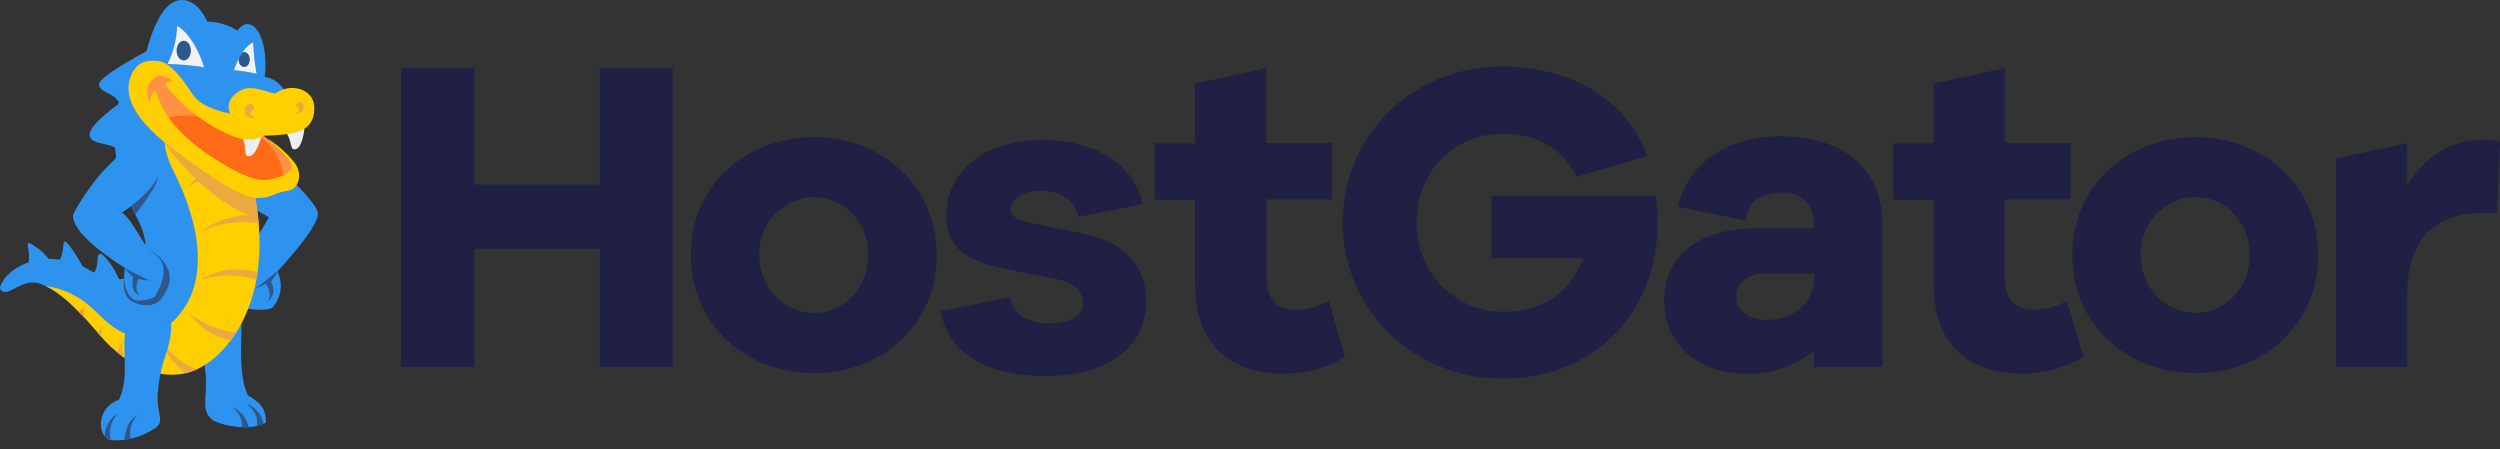 <?xml version="1.0" encoding="UTF-8"?>
<svg xmlns="http://www.w3.org/2000/svg" xmlns:xlink="http://www.w3.org/1999/xlink" width="512px" height="92px" viewBox="0 0 512 92" version="1.1" preserveAspectRatio="xMidYMid">
  <rect x="0" y="0" width="512" height="92" fill="#333333" stroke="none"/>
  <g>
    <path d="M307.59,13.623 C321.189,13.623 333.084,20.013 337.362,31.985 L322.884,36.182 C319.327,29.236 313.469,27.41 307.59,27.41 C297.662,27.41 290.109,35.269 290.109,45.583 C290.109,55.898 297.84,63.851 308.039,63.851 C316.053,63.851 321.88,59.654 324.16,52.897 L305.487,52.897 L305.487,40.106 L339.088,40.106 C339.326,41.954 339.448,43.815 339.455,45.678 C339.455,64.218 326.252,77.554 307.862,77.554 C289.471,77.554 274.992,63.547 274.992,45.583 C274.992,27.62 289.282,13.623 307.59,13.623 Z M213.407,28.68 C224.737,28.68 232.237,33.863 234.068,41.775 L220.835,44.408 C220.385,41.586 217.696,39.047 213.219,39.047 C209.327,39.047 207.371,40.683 207.015,42.593 C206.775,43.842 207.371,44.88 211.503,45.741 C212.581,45.974 214.531,46.375 216.475,46.77 L217.029,46.882 C219.699,47.424 222.195,47.923 222.195,47.923 C230.804,49.739 234.748,54.922 234.748,61.648 C234.748,71.741 226.044,77.019 214.077,77.019 C203.385,77.019 194.2,73.105 192.684,63.746 L206.879,60.861 C207.507,64.774 211.064,66.233 214.945,66.233 C218.826,66.233 221.797,64.585 221.881,62.592 C222.017,59.57 219.653,57.776 216.305,57.125 C213.993,56.685 207.057,55.31 207.057,55.31 C198.626,53.768 193.824,51.323 193.824,44.136 C193.824,34.776 201.889,28.68 213.407,28.68 Z M364.593,27.904 C377.439,27.925 385.536,34.409 385.536,46.098 L385.536,75.141 L371.518,75.141 L371.518,71.762 C367.704,74.982 362.838,76.674 357.856,76.515 C347.667,76.515 340.835,70.577 340.835,61.532 C340.835,52.488 347.667,46.759 359.833,46.759 L371.487,46.759 L371.487,45.846 C371.582,44.111 370.935,42.417 369.709,41.189 C368.483,39.961 366.793,39.316 365.064,39.414 C360.691,39.414 358.138,41.145 357.416,45.164 L343.67,42.331 C345.668,33.475 353.682,27.904 364.593,27.904 Z M259.332,13.949 L259.332,29.299 L272.806,29.299 L272.806,40.841 L259.405,40.841 L259.405,56.789 C259.405,61.532 261.675,63.452 265.504,63.452 C267.83,63.371 270.105,62.745 272.147,61.627 L275.463,73.137 C271.676,75.345 267.374,76.511 262.993,76.515 C251.612,76.515 244.76,70.304 244.76,58.3 L244.76,40.893 L236.495,40.893 L236.495,29.352 L244.76,29.352 L244.76,17.096 L259.332,13.949 Z M410.591,13.949 L410.591,29.299 L424.065,29.299 L424.065,40.841 L410.57,40.841 L410.57,56.789 C410.57,61.532 412.85,63.452 416.669,63.452 C418.998,63.372 421.276,62.747 423.322,61.627 L426.691,73.137 C422.906,75.341 418.608,76.507 414.231,76.515 C402.85,76.515 396.029,70.304 396.029,58.248 L396.029,40.893 L387.744,40.893 L387.744,29.352 L396.029,29.352 L396.029,17.096 L410.591,13.949 Z M166.802,28.082 C180.371,28.113 191.847,37.788 191.847,52.215 C191.847,66.736 180.339,76.421 166.802,76.421 C152.962,76.421 141.486,66.736 141.486,52.215 C141.486,37.693 152.994,28.082 166.802,28.082 Z M449.726,28.082 C463.294,28.113 474.76,37.788 474.76,52.215 C474.76,66.736 463.253,76.421 449.726,76.421 C435.886,76.421 424.41,66.736 424.41,52.215 C424.41,37.693 435.917,28.082 449.726,28.082 Z M97.152,13.949 L97.152,37.788 L122.834,37.788 L122.834,13.949 L137.762,13.949 L137.762,75.141 L122.834,75.141 L122.834,50.956 L97.152,50.956 L97.152,75.141 L82.129,75.141 L82.129,13.949 L97.152,13.949 Z M508.717,28.617 C509.826,28.603 510.931,28.74 512.002,29.026 L511.364,43.611 L508.717,43.611 C498.528,43.611 492.973,48.857 492.973,60.787 L492.973,75.141 L478.4,75.141 L478.4,32.447 L492.973,29.299 L492.973,38.06 C496.247,32.583 501.258,28.617 508.717,28.617 Z M371.518,56.013 L361.496,56.013 C357.856,56.013 355.586,57.933 355.586,60.766 C355.586,63.599 358.128,65.509 361.957,65.509 C366.968,65.551 371.518,62.172 371.518,57.062 L371.518,56.013 Z M166.792,40.348 C163.715,40.382 160.782,41.662 158.659,43.896 C156.535,46.131 155.402,49.13 155.515,52.215 C155.515,59.434 160.881,64.092 166.802,64.092 C172.452,64.092 177.808,59.434 177.808,52.215 C177.808,45.09 172.441,40.348 166.792,40.348 Z M449.726,40.348 C446.645,40.377 443.707,41.654 441.579,43.889 C439.452,46.124 438.315,49.127 438.428,52.215 C438.428,59.434 443.805,64.092 449.726,64.092 C455.365,64.092 460.742,59.434 460.742,52.215 C460.742,45.09 455.365,40.348 449.726,40.348 Z" fill="#1F2044"></path>
    <g>
      <path d="M49.48,66.065 C46.927,68.541 44.385,71.941 41.812,74.396 C43.036,80.849 40.64,83.682 43.527,86.001 C44.574,86.83 50.85,88.603 54.459,86.546 C54.533,83.199 52.712,82.202 50.767,80.954 C48.789,76.757 49.501,70.251 49.459,66.065" fill="#2E93EE"></path>
      <path d="M50.944,87.491 C50.525,85.574 49.173,83.996 47.346,83.294 C48.795,84.182 49.652,85.788 49.584,87.491 C50.045,87.512 50.495,87.512 50.944,87.491 Z" fill="#2E578B"></path>
      <path d="M53.989,86.798 C53.58,84.882 52.234,83.303 50.411,82.601 C52.273,84.039 52.869,85.581 52.608,87.26 C53.082,87.15 53.544,86.996 53.989,86.798 L53.989,86.798 Z" fill="#2E578B"></path>
      <path d="M46.498,32.657 C45.18,34.577 44.594,38.606 55.077,44.513 C55.077,44.513 50.672,52.141 49.281,53.537 C47.89,54.932 47.042,58.647 48.402,60.514 C49.106,61.497 49.913,62.401 50.808,63.211 C50.808,63.211 54.282,63.861 55.767,63.022 C57.605,60.984 58.019,58.029 56.813,55.562 C56.813,55.562 65.653,46.286 65.088,43.495 C64.523,40.704 50.672,26.571 46.498,32.657 Z" fill="#2E93EE"></path>
      <path d="M56.761,55.562 C56.761,55.562 53.183,58.521 52.283,59.024 C53.012,58.803 53.714,58.5 54.376,58.122 C54.376,58.122 55.966,60.074 54.805,61.721 C54.805,61.721 56.897,60.493 55.505,57.671 C55.988,57.061 56.428,56.42 56.824,55.751 L56.761,55.562 Z" fill="#2E578B"></path>
      <g transform="translate(5.197, 48.857)" fill="#2E93EE">
        <path d="M14.719,4.984 C14.694,5.671 14.484,6.337 14.112,6.915 C13.505,7.869 13.16,7.764 14.667,8.583 C15.788,9.153 16.998,9.529 18.244,9.695 C20.337,10.041 19.866,9.811 18.935,7.817 C18.525,6.919 18.039,6.059 17.481,5.246 C15.388,2.361 14.803,2.56 14.719,4.963"></path>
        <path d="M7.208,3.987 C6.434,5.425 7.616,5.655 9.133,6.191 C9.701,6.389 10.291,6.519 10.89,6.579 C12.595,6.768 12.156,6.516 11.403,5.131 C10.949,4.277 10.446,3.45 9.896,2.655 C6.894,-1.668 8.327,1.889 7.208,3.987"></path>
        <path d="M0.722,3.347 C0.747,3.675 0.747,4.005 0.722,4.333 C0.617,5.53 0.481,5.33 1.956,5.467 C2.613,5.541 3.276,5.541 3.933,5.467 C5.816,5.183 5.126,4.522 4.143,3.421 C3.807,3.037 3.435,2.685 3.034,2.371 C-0.69,-0.504 0.711,1.521 0.764,3.358"></path>
      </g>
      <path d="M30.869,10.035 C30.869,10.035 20.188,15.554 20.283,17.306 C20.377,19.058 23.295,18.817 24.467,21.167 C24.467,21.167 17.929,25.7 18.347,27.778 C18.766,29.855 22.982,29.1 24.028,30.747 C24.028,30.747 22.982,34.881 23.934,36.392 C24.885,37.903 24.739,36.602 26.026,38.491 C26.12,38.532 25.367,23.108 30.869,10.035 Z" fill="#2E93EE"></path>
      <path d="M28.631,15.05 C32.397,18.639 37.146,20.895 41.477,23.675 C44.458,25.463 47.086,27.785 49.229,30.527 C51.823,34.01 50.275,38.113 50.923,42.383 C51.122,43.831 51.216,45.3 51.279,46.769 C51.391,49.44 51.314,52.115 51.049,54.775 C50.39,61.133 50.066,66.317 45.588,71.08 C40.002,77.04 33.851,78.425 26.873,73.242 C24.414,71.63 22.174,69.704 20.209,67.513 C18.776,65.834 16.998,64.764 15.46,63.2 C13.507,61.124 11.178,59.44 8.597,58.237 C5.898,57.188 4.036,58.615 2.708,59.224 C2.028,59.539 1.086,60.147 0.323,59.539 C0.028,59.317 -0.079,58.925 0.061,58.584 C0.459,57.627 1.063,56.771 1.829,56.076 C5.94,52.299 12.583,52.215 17.521,54.869 C19.393,55.919 21.433,57.02 23.599,57.157 C25.126,57.335 26.662,56.897 27.867,55.94 C28.802,55.078 29.418,53.924 29.614,52.666 C29.963,50.916 29.836,49.104 29.248,47.42 C28.442,44.985 26.999,42.782 26.057,40.379 C22.919,32.206 21.873,22.888 26.967,15.25 L27.679,14.2 L28.631,15.05 Z" fill="#2E93EE"></path>
      <path d="M9.476,58.594 C13.075,60.399 16.904,64.439 20.575,68.793 C25.377,74.511 37.313,82.937 47.262,69.695 C56.583,57.23 52.2,39.76 51.656,37.777 L51.593,37.567 C51.279,37.168 42.973,26.529 35.357,24.976 C33.328,26.739 32.93,29.855 35.629,35.227 C40.18,44.261 43.82,57.43 35.734,65.519 C34.53,66.754 33.053,67.689 31.424,68.247 C25.681,70.146 22.636,66.652 19.038,63.274 C16.418,60.747 13.074,59.11 9.476,58.594 L9.476,58.594 Z" fill="#FFCF00"></path>
      <path d="M48.381,68.1 C44.88,67.702 41.556,66.34 38.778,64.166 C40.763,67.069 43.813,69.065 47.262,69.716 C47.66,69.192 48.088,68.646 48.381,68.1 Z" fill="#ECA93F"></path>
      <path d="M32.208,68.908 C33.575,71.813 35.552,74.387 38.004,76.452 C38.787,76.268 39.551,76.008 40.284,75.676 C36.995,74.253 34.189,71.902 32.208,68.908 L32.208,68.908 Z" fill="#ECA93F"></path>
      <path d="M19.99,68.121 L20.575,68.814 L20.847,69.139 C20.661,68.287 20.753,67.396 21.109,66.6 C20.701,67.08 20.327,67.589 19.99,68.121 L19.99,68.121 Z" fill="#ECA93F"></path>
      <path d="M24.028,72.161 C24.446,72.497 24.875,72.833 25.325,73.21 C25.021,71.762 24.885,70.251 25.377,69.412 C24.827,70.275 24.375,71.197 24.028,72.161 Z" fill="#ECA93F"></path>
      <path d="M16.14,63.935 L17.071,64.89 C17.056,64.215 17.126,63.542 17.28,62.886 C16.874,63.206 16.493,63.556 16.14,63.935 Z" fill="#FF9144"></path>
      <path d="M41.351,57.251 C44.991,56.15 48.874,56.15 52.514,57.251 C52.608,56.727 52.691,56.202 52.765,55.698 C45.452,53.957 41.351,57.251 41.351,57.251 Z" fill="#ECA93F"></path>
      <path d="M52.984,45.772 C52.932,45.143 52.869,44.545 52.806,43.968 L52.806,43.968 C45.055,43.779 41.059,47.556 41.059,47.556 C44.735,45.676 48.921,45.05 52.984,45.772 Z" fill="#ECA93F"></path>
      <path d="M49.93,35.595 C49.626,35.248 49.292,34.871 48.884,34.472 C40.651,34.472 38.422,38.312 38.422,38.312 C41.85,36.147 45.899,35.191 49.93,35.595 Z" fill="#ECA93F"></path>
      <path d="M52.88,44.587 C52.677,42.721 52.373,40.868 51.97,39.036 L51.373,38.669 C48.748,36.948 37.177,29.971 33.788,27.872 C33.729,28.388 33.729,28.909 33.788,29.425 C37.345,34.419 45.327,42.876 52.88,44.587 Z" fill="#ECA93F"></path>
      <path d="M26.643,64.774 C27.706,63.207 29.53,62.336 31.413,62.497 C36.707,63.19 35.033,69.475 33.767,73.168 C32.888,75.824 32.381,78.589 32.261,81.384 C32.261,85.035 33.652,86.137 31.957,87.564 C29.26,89.46 25.996,90.371 22.71,90.145 C19.77,89.474 19.697,83.409 24.383,81.867 C25.681,79.034 25.628,76.138 25.524,73.116 C25.45,71.017 25.273,66.82 26.643,64.722" fill="#2E93EE"></path>
      <path d="M25.503,90.114 C25.921,90.051 26.34,89.977 26.748,89.883 C26.38,88.1 26.93,86.251 28.212,84.962 C26.287,86.064 25.66,87.942 25.503,90.114 Z" fill="#2E578B"></path>
      <path d="M22.668,90.156 C22.231,88.208 22.756,86.169 24.08,84.679 C22.453,85.688 21.451,87.46 21.423,89.379 C21.745,89.764 22.181,90.036 22.668,90.156 L22.668,90.156 Z" fill="#2E578B"></path>
      <path d="M25.388,57.094 C25.388,57.094 24.781,60.609 27.166,61.784 C29.175,62.833 31.643,62.833 32.878,61.333 C34.583,59.234 37.062,55.037 30.273,50.914 C26.089,48.364 25.827,57.02 25.827,57.02 L25.388,57.094 Z" fill="#2E578B"></path>
      <path d="M25.973,40.243 C26.863,42.184 27.668,43.684 27.71,43.821 C27.752,43.957 33.234,36.948 32.208,35.815 C31.183,34.682 26.842,38.721 25.973,40.243 Z" fill="#2E578B"></path>
      <path d="M31.351,30.191 C37.282,35.93 24.969,43.527 24.969,43.527 C26.308,44.377 28.003,47.283 29.269,49.403 C30.535,51.522 31.037,51.176 32.585,52.939 C34.133,54.701 29.719,57.335 29.719,57.335 C29.719,57.335 14.905,49.308 14.947,44.167 C14.947,43.527 18.389,37.809 21.862,34.262 C23.609,32.478 28.516,27.452 31.351,30.191 Z" fill="#2E93EE"></path>
      <path d="M25.597,54.481 C25.597,54.481 24.551,59.948 27.752,61.543 C27.752,61.543 30.399,61.71 31.738,60.745 C31.738,60.745 35.075,55.604 32.585,52.939 C30.095,50.274 25.597,54.481 25.597,54.481 Z" fill="#2E93EE"></path>
      <path d="M25.534,54.869 C25.534,54.869 29.813,57.167 30.555,57.377 C29.811,57.48 29.052,57.367 28.369,57.052 C28.369,57.052 27.323,59.15 28.547,60.451 C28.547,60.451 26.58,60.105 27.281,56.81 L25.492,54.964 L25.534,54.869 Z" fill="#2E578B"></path>
      <path d="M29.373,13.403 C29.373,13.403 31.602,0.224 37.052,0.004 C40.64,-0.153 42.45,4.432 42.45,4.432 C44.648,4.442 46.797,5.082 48.643,6.278 C48.643,6.278 49.689,4.463 51.352,5.051 C53.016,5.638 54.909,9.458 54.229,15.732 C55.875,15.986 57.316,16.979 58.142,18.429 C57.701,19.063 57.028,19.497 56.269,19.635 C55.139,19.73 50.264,17.946 48.946,19.111 C47.604,20.053 46.923,21.688 47.199,23.308 C47.199,23.308 41.812,22.762 39.416,19.688 C37.021,16.614 34.96,10.654 29.373,13.403 Z" fill="#2E93EE"></path>
      <path d="M47.921,14.358 C47.921,14.358 49.26,9.93 51.834,8.692 C51.925,10.835 52.159,12.97 52.535,15.082 C51.012,14.75 49.472,14.509 47.921,14.358 L47.921,14.358 Z" fill="#F1F1F2"></path>
      <path d="M36.267,5.282 C36.267,5.282 39.584,6.887 41.812,13.781 C39.33,13.357 36.818,13.132 34.301,13.109 C35.535,10.681 36.207,8.006 36.267,5.282 Z" fill="#F1F1F2"></path>
      <path d="M37.627,8.346 C38.433,8.346 39.092,9.248 39.092,10.371 C39.092,11.493 38.433,12.385 37.627,12.385 C36.822,12.385 36.163,11.483 36.163,10.371 C36.163,9.258 36.811,8.346 37.627,8.346" fill="#2E578B"></path>
      <path d="M50.013,13.718 C50.651,13.718 51.164,13.036 51.164,12.186 C51.164,11.336 50.651,10.654 50.013,10.654 C49.891,10.661 49.77,10.689 49.658,10.738 C49.306,11.146 49.039,11.62 48.873,12.133 C48.868,12.168 48.868,12.203 48.873,12.238 C48.863,13.036 49.375,13.718 50.013,13.718 Z" fill="#2E578B"></path>
      <path d="M36.581,16.687 C36.581,16.687 32.606,13.539 30.587,15.785 C28.181,18.492 30.587,22.699 30.587,22.699 C30.587,22.699 30.88,20.895 31.779,20.296 C31.779,20.296 32.135,25.994 41.383,32.331 C50.631,38.669 54.658,37.976 56.677,37.441 C58.696,36.906 60.747,35.458 59.972,33.832 C59.198,32.206 53.978,27.788 53.978,27.788 C53.978,27.788 52.001,28.029 47.973,26.613 C43.946,25.197 38.558,22.416 35.085,17.589 C35.599,17.315 36.098,17.014 36.581,16.687" fill="#FF9144"></path>
      <path d="M34.259,24.095 C39.438,22.849 44.893,24.322 48.748,28.008 L47.701,27.442 C47.701,27.442 52.451,27.211 53.11,27.872 C55.928,29.782 57.735,32.867 58.027,36.266 C58.163,37.892 54.323,38.816 45.766,34.545 C40.452,31.859 34.259,24.095 34.259,24.095 Z" fill="#FF6B17"></path>
      <path d="M44.657,25.176 L44.856,25.28 L44.657,25.176 Z" fill="#FF9144"></path>
      <path d="M53.591,27.757 C53.591,27.757 52.44,32.489 50.662,31.954 C50.066,31.775 50.306,30.432 50.066,29.509 C49.825,28.586 49.135,26.823 49.135,26.823 L53.591,27.757 Z" fill="#EBEEF2"></path>
      <path d="M62.389,25.962 C62.389,25.962 62.023,30.82 60.182,30.59 C59.564,30.516 59.585,29.152 59.198,28.281 C58.811,27.41 57.859,25.774 57.859,25.774 L62.389,25.962 Z" fill="#EBEEF2"></path>
      <path d="M64.345,21.702 C64.115,18.282 59.617,16.782 56.311,19.184 C53.612,18.586 50.62,16.782 47.942,19.489 C46.847,20.407 46.508,21.95 47.116,23.245 C47.116,23.245 41.508,22.343 39.573,19.478 C37.638,16.614 35.106,12.773 32.397,12.501 C30.953,12.364 28.516,12.154 27.103,14.914 C25.691,17.673 25.011,22.657 35.472,30.548 C45.933,38.438 50.515,40.568 52.796,40.558 C55.694,40.558 55.872,39.508 59.209,39.005 C60.914,38.763 62.211,35.857 60.339,33.339 C58.774,31.365 56.876,29.681 54.731,28.365 C54.627,28.47 58.79,31.817 59.564,33.444 C60.339,35.07 58.048,36.098 56.039,36.591 C54.03,37.085 51.447,37.641 42.209,31.345 C32.972,25.05 31.978,18.681 31.978,18.681 C30.807,18.502 30.671,21.052 30.671,21.052 C30.671,21.052 29.321,18.104 31.131,16.341 C33.317,14.242 35.577,16.834 35.577,16.834 L35.441,16.834 C34.07,16.173 33.882,17.359 33.882,17.359 C37.525,22.062 42.338,25.721 47.837,27.967 C51.865,29.383 53.978,27.788 53.978,27.788 C55.891,27.775 57.8,27.62 59.69,27.326 C61.134,26.938 64.67,26.33 64.345,21.702 Z" fill="#FFCF00"></path>
      <path d="M50.944,21.335 C51.886,21.041 52.608,22.311 51.373,22.857 C51.195,23.329 51.478,23.843 52.231,24.021 C51.492,24.378 50.604,24.065 50.249,23.324 C49.893,22.582 50.205,21.692 50.944,21.335" fill="#ECA93F"></path>
      <path d="M61.552,20.947 C60.778,20.695 60.182,21.744 61.207,22.206 C61.343,22.594 61.113,23.014 60.485,23.161 C62.473,23.57 62.577,21.314 61.531,20.947" fill="#ECA93F"></path>
    </g>
  </g>
</svg>
